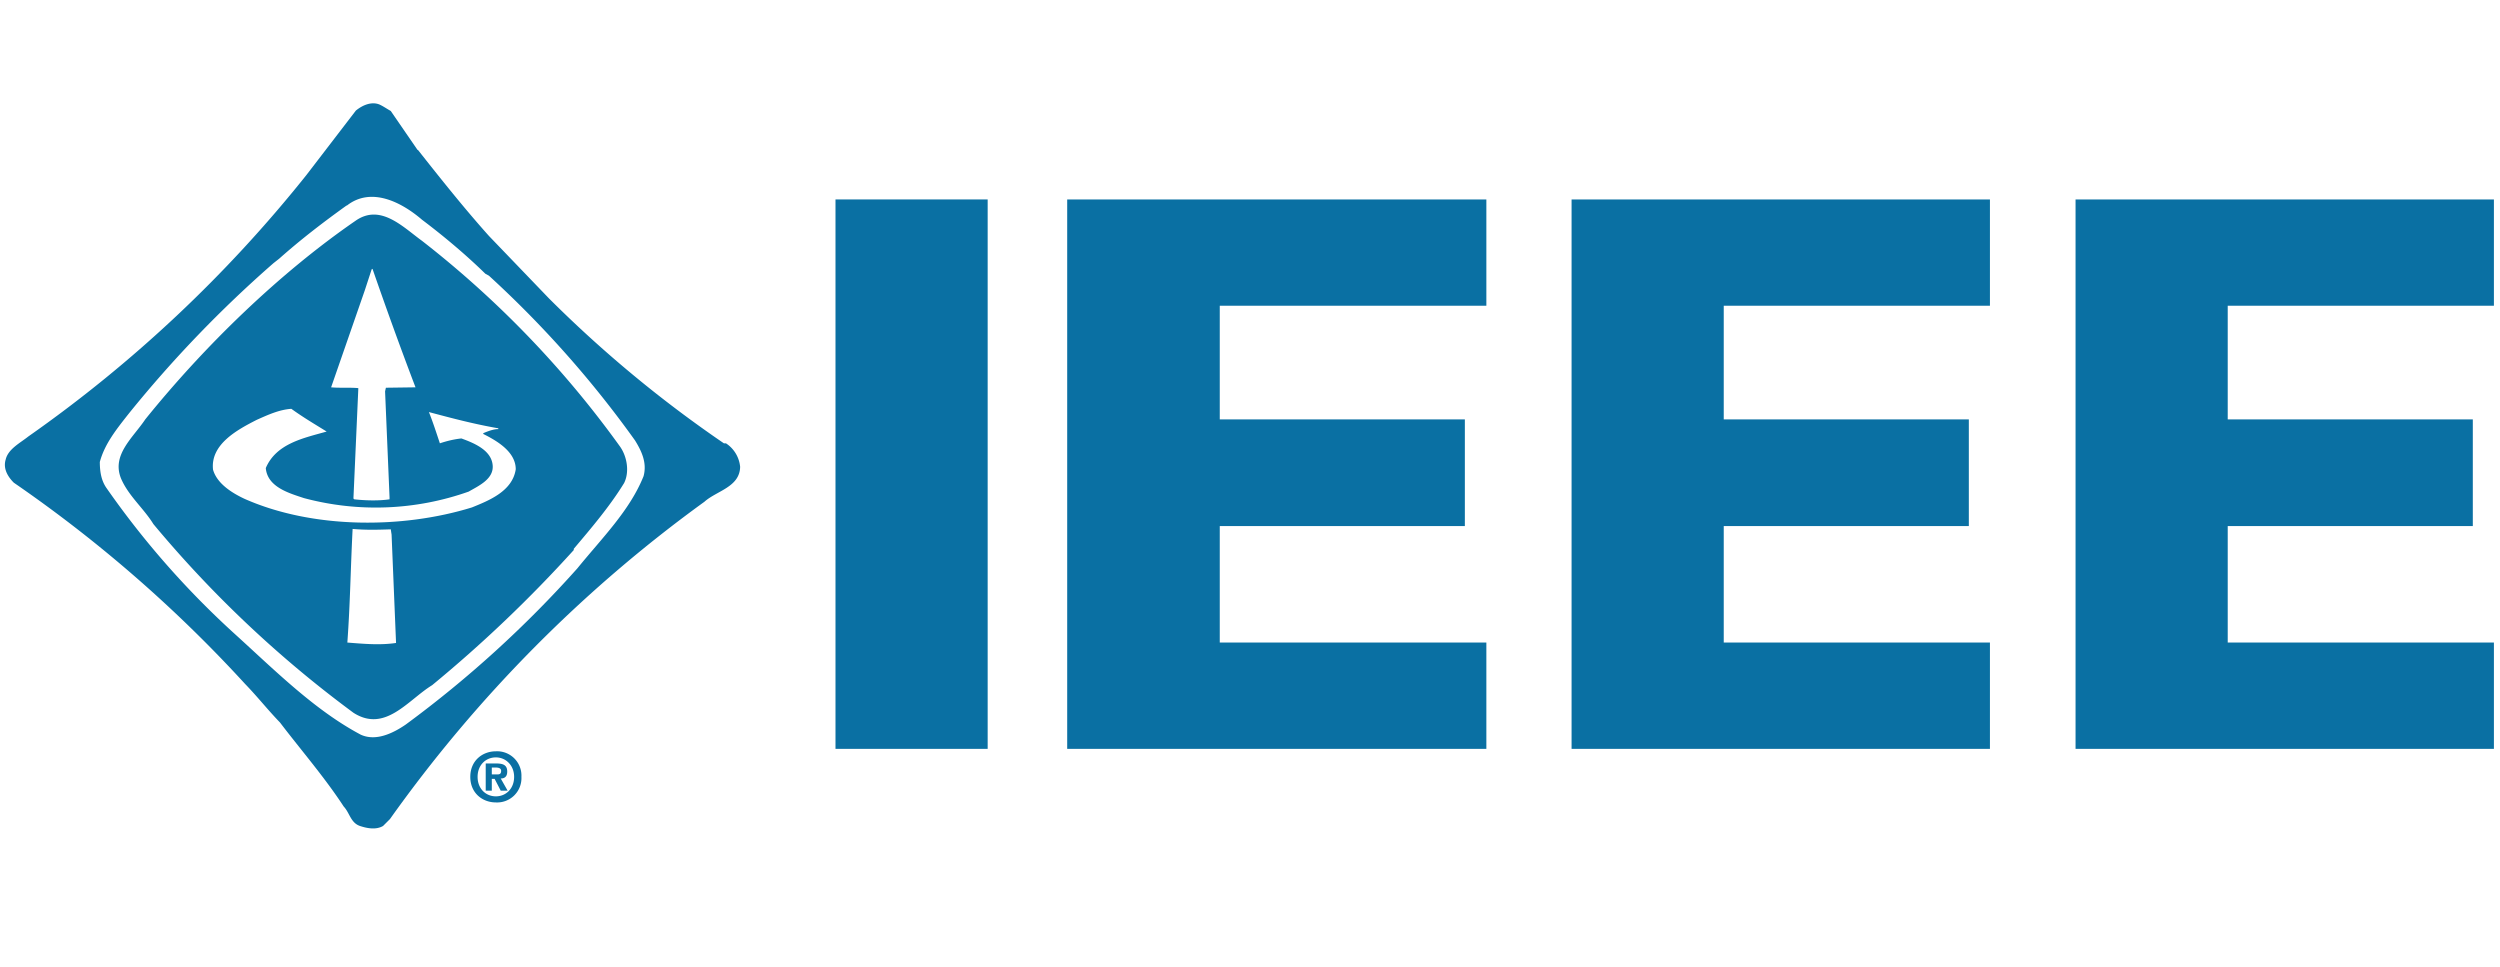 <svg xmlns="http://www.w3.org/2000/svg" width="232.84" height="90.06" viewBox="0 0 61.61 19"><g fill="#0a70a3"><path d="M20.59 2.5h3.75v13.54h-3.75zm0 0"/><path d="M26.3 16.04V2.5h10.33v2.62h-6.57v2.8h6.04v2.63h-6.04v2.87h6.57v2.62zm0 0"/><path d="M38.73 16.04V2.5h10.31v2.62h-6.56v2.8h6.04v2.63h-6.04v2.87h6.56v2.62zm0 0"/><path d="M51.15 16.04V2.5h10.31v2.62H54.9v2.8h6.04v2.63H54.9v2.87h6.56v2.62zm0 0"/><path d="M8.55 2.65c.6-.47 1.35-.08 1.85.35.53.4 1.08.86 1.56 1.33l.09.05a25.93 25.93 0 0 1 3.6 4.06c.16.26.3.55.21.88-.34.85-1.03 1.53-1.63 2.27A27.5 27.5 0 0 1 10 15.44c-.32.22-.74.42-1.11.25-1.13-.6-2.1-1.57-3.08-2.46a21.34 21.34 0 0 1-3.18-3.61c-.13-.18-.17-.4-.17-.65.12-.45.42-.82.72-1.2a29.6 29.6 0 0 1 3.56-3.7l.14-.11c.54-.48 1.09-.9 1.66-1.31m1.75-1.37L9.63.32C9.54.27 9.44.2 9.35.16c-.2-.08-.42.02-.58.15L7.55 1.9A33 33 0 0 1 .7 8.34c-.2.16-.5.31-.56.57-.07.23.06.43.2.57a33.35 33.35 0 0 1 5.7 4.96c.31.32.56.64.86.95.51.67 1.1 1.35 1.57 2.07.15.16.17.4.4.48.18.06.4.1.57 0l.17-.17a33.9 33.9 0 0 1 7.75-7.82c.3-.27.87-.36.88-.86a.78.78 0 0 0-.35-.58h-.05a30.13 30.13 0 0 1-4.31-3.57L12.05 3.4c-.6-.67-1.19-1.41-1.75-2.12M8.77 3.02c.61-.42 1.16.16 1.63.5a24.66 24.66 0 0 1 4.88 5.07c.17.24.24.62.1.9-.35.57-.8 1.1-1.24 1.62v.03a32.86 32.86 0 0 1-3.49 3.33c-.6.37-1.16 1.18-1.94.68a28.14 28.14 0 0 1-4.93-4.65c-.24-.39-.62-.7-.8-1.13-.23-.58.3-1 .6-1.45 1.46-1.81 3.3-3.6 5.19-4.9m.39 1.2-.17.52-.83 2.39c.2.02.47 0 .67.02v.02l-.12 2.7.02.02c.27.03.6.04.87 0v-.05l-.11-2.61.02-.09.73-.01c-.37-.97-.72-1.94-1.06-2.92ZM6.33 7.93c-.47.24-1.15.6-1.08 1.23.1.35.48.58.78.72 1.65.73 3.85.75 5.6.21.42-.17 1-.4 1.08-.94 0-.43-.46-.7-.8-.87v-.02c.12-.05.25-.1.37-.1v-.02c-.58-.1-1.15-.25-1.71-.4.1.25.18.5.27.77.18-.06.35-.1.53-.12.3.11.73.28.77.65.04.35-.35.52-.59.66a6.85 6.85 0 0 1-4.06.16c-.36-.12-.9-.27-.94-.74.26-.61.94-.74 1.5-.9-.29-.18-.58-.35-.87-.56-.3.02-.58.15-.85.27m2.36 2.69c-.05.96-.06 1.84-.13 2.8.38.03.8.07 1.2.01l-.11-2.67-.02-.13c-.31.01-.6.02-.94-.01"/><path d="M12.22 16.1c-.33 0-.63.23-.63.63s.3.63.63.63a.6.6 0 0 0 .63-.63.6.6 0 0 0-.63-.63m0 1.11c-.25 0-.45-.19-.45-.48s.2-.48.45-.48.45.2.45.48c0 .29-.2.48-.45.48m.28-.61c0-.16-.1-.2-.27-.2h-.26v.67h.15v-.29h.07l.15.29h.17l-.17-.3c.1 0 .16-.05.16-.17m-.25.07h-.13v-.17h.1c.05 0 .13.01.13.08 0 .08-.04.09-.1.09"/></g></svg>